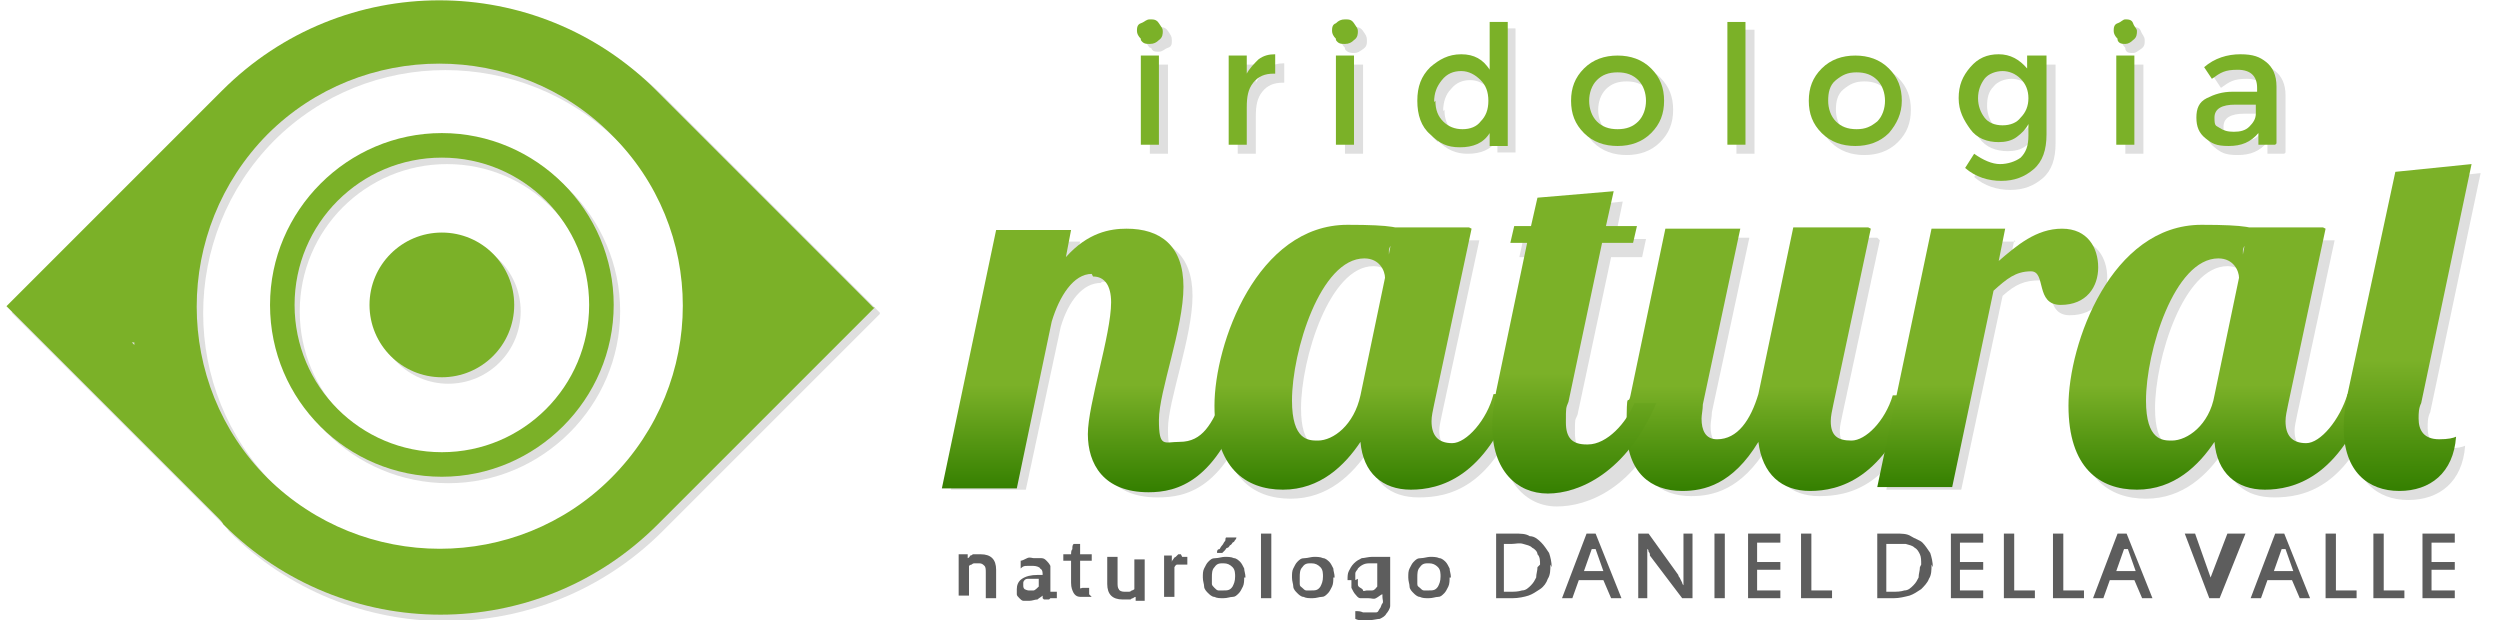 <?xml version="1.0" encoding="UTF-8"?>
<svg id="Layer_1" xmlns="http://www.w3.org/2000/svg" xmlns:xlink="http://www.w3.org/1999/xlink" version="1.1" viewBox="0 0 193.5 48">
  <!-- Generator: Adobe Illustrator 29.7.1, SVG Export Plug-In . SVG Version: 2.1.1 Build 8)  -->
  <defs>
    <style>
      .st0 {
        fill: url(#linear-gradient2);
      }

      .st1 {
        fill: url(#linear-gradient1);
      }

      .st2 {
        fill: url(#linear-gradient3);
      }

      .st3 {
        fill: url(#linear-gradient6);
      }

      .st4 {
        fill: url(#linear-gradient5);
      }

      .st5 {
        fill: url(#linear-gradient4);
      }

      .st6 {
        fill: url(#linear-gradient);
      }

      .st7 {
        fill: #7bb128;
      }

      .st8 {
        fill: #5d5d5d;
      }

      .st9 {
        opacity: .2;
      }
    </style>
    <linearGradient id="linear-gradient" x1="84.5" y1="32.5" x2="84.5" y2="12" gradientTransform="translate(0 50) scale(1 -1)" gradientUnits="userSpaceOnUse">
      <stop offset=".6" stop-color="#7bb128"/>
      <stop offset="1" stop-color="#347f00"/>
    </linearGradient>
    <linearGradient id="linear-gradient1" x1="105.7" y1="32.5" x2="105.7" y2="12" gradientTransform="translate(0 50) scale(1 -1)" gradientUnits="userSpaceOnUse">
      <stop offset=".6" stop-color="#7bb128"/>
      <stop offset="1" stop-color="#347f00"/>
    </linearGradient>
    <linearGradient id="linear-gradient2" x1="137.2" y1="32.3" x2="137.2" y2="12" gradientTransform="translate(0 50) scale(1 -1)" gradientUnits="userSpaceOnUse">
      <stop offset=".6" stop-color="#7bb128"/>
      <stop offset="1" stop-color="#347f00"/>
    </linearGradient>
    <linearGradient id="linear-gradient3" x1="153.7" y1="32.3" x2="153.7" y2="12.2" gradientTransform="translate(0 50) scale(1 -1)" gradientUnits="userSpaceOnUse">
      <stop offset=".6" stop-color="#7bb128"/>
      <stop offset="1" stop-color="#347f00"/>
    </linearGradient>
    <linearGradient id="linear-gradient4" x1="171.9" y1="32.5" x2="171.9" y2="12" gradientTransform="translate(0 50) scale(1 -1)" gradientUnits="userSpaceOnUse">
      <stop offset=".6" stop-color="#7bb128"/>
      <stop offset="1" stop-color="#347f00"/>
    </linearGradient>
    <linearGradient id="linear-gradient5" x1="121.7" y1="35.2" x2="121.7" y2="11.7" gradientTransform="translate(0 50) scale(1 -1)" gradientUnits="userSpaceOnUse">
      <stop offset=".6" stop-color="#7bb128"/>
      <stop offset="1" stop-color="#347f00"/>
    </linearGradient>
    <linearGradient id="linear-gradient6" x1="186.4" y1="37.3" x2="186.4" y2="12" gradientTransform="translate(0 50) scale(1 -1)" gradientUnits="userSpaceOnUse">
      <stop offset=".6" stop-color="#7bb128"/>
      <stop offset="1" stop-color="#347f00"/>
    </linearGradient>
  </defs>
  <g class="st9">
    <path class="st8" d="M21.4,24.1c0,7.4,6,13.3,13.3,13.3s13.3-6,13.3-13.3-6-13.3-13.3-13.3c-7.4,0-13.3,6-13.3,13.3ZM23.2,24.1c0-6.3,5.1-11.4,11.4-11.4s11.4,5.1,11.4,11.4-5.1,11.4-11.4,11.4-11.4-5.1-11.4-11.4Z"/>
    <circle class="st8" cx="34.7" cy="24.1" r="5.6"/>
    <path class="st8" d="M68.1,24.2l-3.2-3.2-13.6-13.6C42-1.8,27-1.8,17.7,7.4l-13.3,13.3-3.5,3.5,16.4,16.4h0c.1.1.3.3.4.5,9.3,9.3,24.3,9.3,33.6,0l13.3-13.3h0l3.5-3.5ZM47.8,37.5c-7.3,7.3-19.2,7.3-26.6,0-7.3-7.3-7.3-19.2,0-26.6,7.3-7.3,19.2-7.3,26.6,0,7.3,7.4,7.3,19.3,0,26.6ZM58.1,21.1h0s0,0,0,0h0ZM10.8,27h.1s0,0,0,.2l-.2-.2Z"/>
  </g>
  <g>
    <path class="st7" d="M20.9,23.6c0,7.4,6,13.3,13.3,13.3s13.3-6,13.3-13.3-6-13.3-13.3-13.3-13.3,6-13.3,13.3ZM22.8,23.6c0-6.3,5.1-11.4,11.4-11.4s11.4,5.1,11.4,11.4-5.1,11.4-11.4,11.4-11.4-5.1-11.4-11.4Z"/>
    <circle class="st7" cx="34.2" cy="23.6" r="5.6"/>
    <path class="st7" d="M67.6,23.8l-3.2-3.2-13.6-13.6c-9.3-9.3-24.3-9.3-33.6,0L4,20.2l-3.5,3.5,16.4,16.4h0c.1.1.3.3.4.5,9.3,9.3,24.3,9.3,33.6,0l13.3-13.3h0l3.5-3.5ZM47.3,37c-7.3,7.3-19.2,7.3-26.6,0-7.3-7.3-7.3-19.2,0-26.6,7.3-7.3,19.3-7.3,26.6,0,7.4,7.3,7.4,19.2,0,26.6ZM57.6,20.7h0s0,0,0,0h0ZM10.3,26.5h.1s0,0,0,.2l-.2-.2Z"/>
  </g>
  <g>
    <g class="st9">
      <path class="st8" d="M85.2,21.9c-1.4,0-2.5,1.4-3.1,3.4l-2.7,12.6h-5.8l4.2-19.2h5.8l-.4,2c1.7-1.9,3.4-2.3,4.7-2.3,2.6,0,4.4,1.3,4.4,4.5s-1.9,8.1-1.9,10.3.4,1.5,1.6,1.5c1.8,0,2.5-.9,3.4-3.7h1.7c-2.2,6.9-5.3,7.5-7.5,7.5-3.5,0-4.7-2.2-4.7-4.5s1.8-7.6,1.8-10.2c0-1.3-.5-2-1.4-2Z"/>
      <path class="st8" d="M114.5,18.6l-2.9,13.5c-.1.5-.2.9-.2,1.2,0,1.1.5,1.6,1.6,1.6s2.7-1.2,3.2-3.9h1.7c-2.3,6.9-5.9,7.5-8.1,7.5s-3.7-1.2-3.9-3.6c-1.2,1.8-3.1,3.7-6,3.7s-5.3-1.7-5.3-6.4,3.2-14,10.2-14,3.1.9,3.1,2v.3l.8-1.9s5.8,0,5.8,0ZM100.7,31.6c0,3.1,1.3,3.1,2,3.1,1.2,0,2.8-1.2,3.3-3.5l1.9-9.1c0-.5-.4-1.5-1.6-1.5-3.4,0-5.6,7.2-5.6,11Z"/>
      <path class="st8" d="M145.5,18.6l-2.9,13.5c-.1.5-.2.9-.2,1.2,0,1.1.5,1.3,1.6,1.3s2.6-.9,3.2-3.7h1.7c-2.3,6.9-5.9,7.5-8.1,7.5s-3.7-1.3-4-3.8c-2,3.3-4.2,3.8-5.9,3.8-2.4,0-4.3-1.4-4.3-4.8s.1-1.5.3-2.5l2.7-12.7h5.8l-2.9,13.5c0,.4-.1.7-.1,1.1,0,.9.3,1.6,1.2,1.6,1.6,0,2.6-1.4,3.2-3.4l2.7-12.8h5.8Z"/>
      <path class="st8" d="M155.9,18.6l-.5,2.4c1.4-1.2,2.9-2.5,4.9-2.5s2.8,1.5,2.8,3-.9,2.9-2.9,2.9-1.1-2.7-2.3-2.7-1.9.3-2.9,1.2l-3.2,15h-5.8l4.2-19.2h5.8Z"/>
      <path class="st8" d="M180.7,18.6l-2.9,13.5c-.1.5-.2.9-.2,1.2,0,1.1.5,1.6,1.6,1.6s2.6-1.2,3.2-3.9h1.7c-2.3,6.9-5.9,7.5-8.1,7.5s-3.7-1.2-3.9-3.6c-1.2,1.8-3.1,3.7-6,3.7s-5.3-1.7-5.3-6.4,3.1-14,10.1-14,3,.9,3,2v.3l.9-1.9s5.8,0,5.8,0ZM166.8,31.6c0,3.1,1.3,3.1,2,3.1,1.2,0,2.9-1.2,3.3-3.5l1.9-9.1c0-.5-.4-1.5-1.6-1.5-3.4,0-5.6,7.2-5.6,11Z"/>
      <path class="st8" d="M123.5,35.3c-1.1,0-1.6-.6-1.6-1.8s0-.9.2-1.4l2.6-12.2h2.4l.3-1.4h-2.4l.6-2.9-5.9.6-.5,2.3h-1.3l-.3,1.4h1.3l-2.4,11.3c-.2,1-.3,1.8-.3,2.6,0,3.4,1.9,5.4,4.3,5.4s6.1-1.4,8.4-6.9h-1.7c-.6,1.4-2.1,3-3.6,3Z"/>
      <path class="st8" d="M187.9,33.1c0-.4,0-.8.2-1.2l3.9-18.5-5.9.6-3.7,17.2c-.2,1-.3,1.8-.3,2.6,0,3.4,1.9,4.9,4.3,4.9s4.2-1.4,4.4-4.2c-.2.1-.6.2-1.3.2-1.2,0-1.6-.7-1.6-1.6Z"/>
    </g>
    <g>
      <path class="st6" d="M84.5,21.2c-1.4,0-2.5,1.7-3.1,3.7l-2.7,12.9h-5.8l4.2-20h5.8l-.4,2.1c1.7-1.9,3.4-2.2,4.7-2.2,2.6,0,4.4,1.3,4.4,4.5s-1.9,8.1-1.9,10.3.4,1.7,1.6,1.7c1.8,0,2.5-1.4,3.4-3.5h1.7c-2.2,6.6-5.3,7.4-7.5,7.4-3.5,0-4.7-2.2-4.7-4.5s1.8-7.7,1.8-10.2c0-1.3-.5-2-1.4-2Z"/>
      <path class="st1" d="M113.9,17.7l-2.9,13.6c-.1.5-.2.9-.2,1.3,0,1.1.5,1.7,1.6,1.7s2.7-1.8,3.2-3.8h1.7c-2.3,6.5-5.9,7.4-8.1,7.4s-3.7-1.3-3.9-3.7c-1.2,1.8-3.1,3.7-6,3.7s-5.3-1.7-5.3-6.5,3.3-14,10.3-14,3.2.9,3.2,2v.3l.4-2.1s5.8,0,5.8,0ZM100,31c0,3.1,1.3,3.1,2,3.1,1.2,0,2.8-1.2,3.3-3.5l1.9-9.1c0-.5-.4-1.5-1.6-1.5-3.4,0-5.6,7.2-5.6,11Z"/>
      <path class="st0" d="M144.8,17.7l-2.9,13.6c-.1.5-.2.9-.2,1.3,0,1.1.5,1.5,1.6,1.5s2.6-1.5,3.2-3.5h1.7c-2.3,6.5-5.9,7.4-8.1,7.4s-3.7-1.3-4-3.8c-2,3.3-4.2,3.8-5.9,3.8-2.4,0-4.3-1.4-4.3-4.8s.1-1.6.3-2.6l2.7-12.9h5.8l-2.9,13.6c0,.4-.1.8-.1,1.1,0,.9.3,1.6,1.2,1.6,1.6,0,2.6-1.5,3.2-3.5l2.7-12.9h5.8Z"/>
      <path class="st2" d="M155.2,17.7l-.5,2.5c1.4-1.2,2.9-2.5,4.9-2.5s2.8,1.5,2.8,3-.9,2.9-2.9,2.9-1.1-2.6-2.3-2.6-1.9.6-2.9,1.5l-3.2,15.2h-5.8l4.2-20h5.8Z"/>
      <path class="st5" d="M180,17.7l-2.9,13.6c-.1.5-.2.9-.2,1.3,0,1.1.5,1.7,1.6,1.7s2.6-1.8,3.2-3.8h1.7c-2.3,6.5-5.9,7.4-8.1,7.4s-3.7-1.3-3.9-3.7c-1.2,1.8-3.1,3.7-6,3.7s-5.3-1.7-5.3-6.5,3.3-14,10.3-14,3.2.9,3.2,2v.3l.4-2.1s5.8,0,5.8,0ZM166.1,31c0,3.1,1.3,3.1,2,3.1,1.2,0,2.9-1.2,3.3-3.5l1.9-9.1c0-.5-.4-1.5-1.6-1.5-3.4,0-5.6,7.2-5.6,11Z"/>
      <path class="st4" d="M122.8,34.4c-1.1,0-1.6-.5-1.6-1.7s0-1.1.2-1.6l2.6-12.3h2.4l.3-1.3h-2.4l.6-2.7-5.9.5-.5,2.2h-1.3l-.3,1.3h1.3l-2.4,11.5c-.2,1-.3,2-.3,2.7,0,3.4,1.9,5.2,4.3,5.2s6.1-1.6,8.4-7h-1.7c-.6,1.5-2.1,3.2-3.6,3.2Z"/>
      <path class="st3" d="M187.2,32.4c0-.4,0-.8.2-1.2l3.9-18.5-5.9.6-3.7,17.2c-.2,1-.3,1.8-.3,2.6,0,3.4,1.9,4.9,4.3,4.9s4.2-1.4,4.4-4.2c-.2.1-.6.2-1.3.2-1.2,0-1.6-.7-1.6-1.6Z"/>
    </g>
    <g class="st9">
      <path class="st8" d="M89,3.7c-.2-.2-.3-.4-.3-.6s0-.5.3-.7.4-.3.7-.3.5,0,.7.3.3.4.3.7,0,.5-.3.6-.4.3-.7.3-.5,0-.6-.3ZM90.4,11.9h-1.4v-6.9h1.4v6.9Z"/>
      <path class="st8" d="M99.3,6.4c-.7,0-1.2.2-1.6.7-.4.5-.5,1.1-.5,1.9v2.9h-1.4v-6.9h1.4v1.4c.2-.4.6-.8.9-1.1.4-.3.8-.4,1.3-.4v1.5s0,0,0,0Z"/>
      <path class="st8" d="M104.1,3.7c-.2-.2-.3-.4-.3-.6s0-.5.3-.7.4-.3.7-.3.5,0,.7.3.3.4.3.7,0,.5-.3.7-.4.3-.7.3c-.2,0-.5,0-.7-.3ZM105.5,11.9h-1.4v-6.9h1.4v6.9Z"/>
      <path class="st8" d="M111.3,11c-.7-.6-1-1.5-1-2.6s.3-1.9,1-2.6c.7-.6,1.4-1,2.4-1s1.7.4,2.2,1.2v-3.8h1.4v9.6h-1.4v-1c-.5.8-1.3,1.1-2.3,1.1-.9,0-1.6-.3-2.3-1ZM111.8,8.5c0,.7.2,1.2.6,1.6.4.4.9.6,1.5.6s1.1-.2,1.4-.6c.4-.4.6-.9.6-1.6s-.2-1.2-.6-1.6c-.4-.4-.9-.7-1.5-.7s-1.1.2-1.5.7c-.4.4-.6,1-.6,1.7Z"/>
      <path class="st8" d="M128.5,11c-.7.7-1.6,1-2.6,1s-1.9-.3-2.6-1-1-1.5-1-2.5.3-1.8,1-2.5c.7-.7,1.6-1,2.6-1s1.9.3,2.6,1c.7.7,1,1.5,1,2.5s-.3,1.8-1,2.5ZM124.3,10.1c.4.4.9.6,1.6.6s1.2-.2,1.6-.6c.4-.4.6-1,.6-1.6s-.2-1.2-.6-1.6-.9-.6-1.6-.6-1.2.2-1.6.6c-.4.4-.6,1-.6,1.6s.2,1.2.6,1.6Z"/>
      <path class="st8" d="M135.8,11.9h-1.4V2.3h1.4v9.6Z"/>
      <path class="st8" d="M146.9,11c-.7.7-1.6,1-2.6,1s-1.9-.3-2.6-1-1-1.5-1-2.5.3-1.8,1-2.5c.7-.7,1.6-1,2.6-1s1.9.3,2.6,1c.7.7,1,1.5,1,2.5,0,1-.3,1.8-1,2.5ZM142.7,10.1c.4.4.9.6,1.6.6s1.1-.2,1.6-.6c.4-.4.6-1,.6-1.6s-.2-1.2-.6-1.6-.9-.6-1.6-.6-1.1.2-1.6.6-.6,1-.6,1.6.2,1.2.6,1.6Z"/>
      <path class="st8" d="M159.1,5.1v6c0,1.2-.3,2.1-1,2.7-.7.6-1.5.9-2.5.9s-2-.3-2.8-1l.7-1.1c.7.5,1.4.8,2,.8s1.2-.2,1.6-.5c.4-.4.6-.9.6-1.7v-.9c-.2.4-.5.7-.9,1s-.9.4-1.4.4c-.9,0-1.7-.3-2.2-1s-.9-1.4-.9-2.4.3-1.7.9-2.4c.6-.6,1.3-1,2.2-1s1.6.4,2.2,1.1v-1h1.5ZM153.8,8.2c0,.6.2,1.1.5,1.5s.8.6,1.4.6,1.1-.2,1.4-.6c.4-.4.6-.9.6-1.5s-.2-1.1-.6-1.5c-.4-.4-.9-.6-1.4-.6s-1.1.2-1.4.6c-.4.4-.5.9-.5,1.5Z"/>
      <path class="st8" d="M164.5,3.7c-.2-.2-.3-.4-.3-.6s0-.5.3-.7c.2-.2.4-.3.6-.3s.5,0,.6.3.3.4.3.7,0,.5-.3.7-.4.3-.6.3c-.3,0-.5,0-.6-.3ZM165.9,11.9h-1.4v-6.9h1.4v6.9Z"/>
      <path class="st8" d="M176.8,11.9h-1.3v-.9c-.6.7-1.3,1-2.3,1s-1.3-.2-1.8-.6c-.5-.4-.7-.9-.7-1.6s.2-1.2.8-1.5,1.2-.5,2-.5h1.9v-.3c0-.9-.5-1.4-1.5-1.4s-1.3.2-2,.7l-.6-.9c.8-.7,1.8-1,2.8-1s1.5.2,2,.6c.5.4.8,1,.8,1.9v4.4h0ZM175.3,9.4v-.6h-1.6c-1,0-1.6.3-1.6,1s.1.6.4.8.6.3,1.1.3.9-.1,1.2-.4.5-.6.5-1Z"/>
    </g>
    <g>
      <path class="st7" d="M88.3,3c-.2-.2-.3-.4-.3-.6s0-.5.3-.6.4-.3.7-.3.5,0,.7.3.3.4.3.6,0,.5-.3.7c-.2.2-.4.3-.7.3s-.5,0-.7-.3ZM89.7,11.2h-1.4v-6.9h1.4v6.9Z"/>
      <path class="st7" d="M98.6,5.7c-.7,0-1.2.2-1.6.7-.4.5-.5,1.1-.5,1.9v2.9h-1.4v-6.9h1.4v1.4c.2-.4.6-.8.9-1.1.4-.3.8-.4,1.3-.4v1.5s0,0,0,0Z"/>
      <path class="st7" d="M103.4,3c-.2-.2-.3-.4-.3-.6s0-.5.3-.6c.2-.2.4-.3.7-.3s.5,0,.7.3.3.4.3.6,0,.5-.3.7c-.2.2-.4.3-.7.3s-.5,0-.7-.3ZM104.8,11.2h-1.4v-6.9h1.4v6.9Z"/>
      <path class="st7" d="M110.7,10.4c-.7-.6-1-1.5-1-2.6s.3-1.9,1-2.6c.7-.6,1.4-1,2.4-1s1.7.4,2.2,1.2V1.7h1.4v9.6h-1.4v-1c-.5.8-1.3,1.1-2.3,1.1s-1.6-.3-2.3-1ZM111.1,7.8c0,.7.2,1.2.6,1.6.4.4.9.6,1.5.6s1.1-.2,1.4-.6c.4-.4.6-.9.6-1.6s-.2-1.2-.6-1.6c-.4-.4-.9-.7-1.5-.7s-1.1.2-1.5.7c-.4.5-.6,1-.6,1.7Z"/>
      <path class="st7" d="M127.8,10.3c-.7.7-1.6,1-2.6,1s-1.9-.3-2.6-1-1-1.5-1-2.5.3-1.8,1-2.5c.7-.7,1.6-1,2.6-1s1.9.3,2.6,1c.7.7,1,1.5,1,2.5,0,1-.3,1.8-1,2.5ZM123.6,9.4c.4.4.9.6,1.6.6s1.2-.2,1.6-.6c.4-.4.6-1,.6-1.6s-.2-1.2-.6-1.6-.9-.6-1.6-.6-1.2.2-1.6.6c-.4.4-.6,1-.6,1.6s.2,1.2.6,1.6Z"/>
      <path class="st7" d="M135.1,11.2h-1.4V1.7h1.4v9.6Z"/>
      <path class="st7" d="M146.2,10.3c-.7.7-1.6,1-2.6,1s-1.9-.3-2.6-1-1-1.5-1-2.5.3-1.8,1-2.5c.7-.7,1.6-1,2.6-1s1.9.3,2.6,1c.7.7,1,1.5,1,2.5s-.4,1.8-1,2.5ZM142.1,9.4c.4.4.9.6,1.6.6s1.1-.2,1.6-.6c.4-.4.6-1,.6-1.6s-.2-1.2-.6-1.6-.9-.6-1.6-.6-1.1.2-1.6.6-.6,1-.6,1.6.2,1.2.6,1.6Z"/>
      <path class="st7" d="M158.4,4.4v6c0,1.2-.3,2.1-1,2.7-.7.6-1.5.9-2.5.9s-2-.3-2.8-1l.7-1.1c.7.5,1.4.8,2,.8s1.2-.2,1.6-.5c.4-.4.6-.9.6-1.7v-.9c-.2.4-.5.7-.9,1s-.9.4-1.4.4c-.9,0-1.7-.3-2.2-1s-.9-1.4-.9-2.4.3-1.7.9-2.4,1.3-1,2.2-1,1.6.4,2.2,1.1v-1h1.5ZM153.1,7.6c0,.6.2,1.1.5,1.5s.8.6,1.4.6,1.1-.2,1.4-.6c.4-.4.6-.9.6-1.5s-.2-1.1-.6-1.5c-.4-.4-.9-.6-1.4-.6s-1.1.2-1.4.6c-.3.4-.5.9-.5,1.5Z"/>
      <path class="st7" d="M163.9,3c-.2-.2-.3-.4-.3-.6s0-.5.3-.6.4-.3.6-.3.5,0,.6.3.3.4.3.6,0,.5-.3.7c-.2.2-.4.3-.6.3-.2,0-.5,0-.6-.3ZM165.2,11.2h-1.4v-6.9h1.4v6.9Z"/>
      <path class="st7" d="M176.1,11.2h-1.3v-.9c-.6.7-1.3,1-2.3,1s-1.3-.2-1.8-.6c-.5-.4-.7-.9-.7-1.6s.2-1.2.8-1.5,1.2-.5,2-.5h1.9v-.3c0-.9-.5-1.4-1.5-1.4s-1.3.2-2,.7l-.6-.9c.8-.7,1.8-1,2.8-1s1.5.2,2,.6c.5.4.8,1,.8,1.9v4.4h0ZM174.6,8.7v-.6h-1.6c-1,0-1.6.3-1.6,1s.1.6.4.8.6.3,1.1.3.9-.1,1.2-.4.5-.6.5-1Z"/>
    </g>
  </g>
  <g>
    <path class="st8" d="M77.1,46.3h-.8v-2c0-.2,0-.4-.1-.5s-.2-.2-.4-.2-.2,0-.2,0c0,0-.2,0-.2,0,0,0-.1,0-.2.1,0,0-.1,0-.2.1v2.3h-.8v-3.2h.7v.3c0,0,.1,0,.2-.2,0,0,.1,0,.2-.1,0,0,.2,0,.3,0,0,0,.2,0,.3,0,.4,0,.7.1.9.3.2.2.3.5.3.9v2h0Z"/>
    <path class="st8" d="M81.2,46.4c0,0-.2,0-.2,0s-.1,0-.2,0c0,0,0,0-.1-.1,0,0,0,0,0-.2-.1.1-.3.2-.4.3-.2,0-.4.1-.6.1s-.3,0-.5,0c-.1,0-.2-.1-.3-.2s-.2-.2-.2-.3c0-.1,0-.2,0-.4,0-.3.1-.6.4-.8.3-.2.7-.3,1.2-.3s.2,0,.2,0c0,0,.2,0,.2,0,0-.2,0-.4-.2-.5,0-.1-.3-.2-.5-.2s-.3,0-.5,0-.3,0-.5.2v-.6c.1,0,.3-.1.5-.2s.4,0,.5,0,.4,0,.6,0,.3.1.4.2.2.2.3.4c0,.2,0,.4,0,.6v1.2c0,0,0,.2,0,.2,0,0,0,0,.2,0s0,0,.1,0c0,0,0,0,.2,0v.5c0,0-.1,0-.2,0,0,0-.2,0-.3,0ZM80.4,44.8c0,0-.1,0-.2,0h-.2c-.2,0-.3,0-.4,0s-.2,0-.3.1c0,0-.1.1-.1.2,0,0,0,.1,0,.2,0,.1,0,.2.1.3,0,0,.2.1.3.1s.3,0,.4,0,.3-.2.4-.3v-.6h0Z"/>
    <path class="st8" d="M84.5,46.2c0,0-.2,0-.3,0-.1,0-.2,0-.4,0-.3,0-.5,0-.7-.3-.1-.2-.2-.4-.2-.8v-1.7h-.6v-.5h.6c0-.1,0-.3.1-.4,0-.2,0-.3.1-.4h.5v.8h.9v.5h-.9v1.8c0,.1,0,.2,0,.3s.1,0,.2,0,.2,0,.3,0c0,0,.2,0,.2,0v.5Z"/>
    <path class="st8" d="M85.7,43.1h.8v2c0,.2,0,.4.1.5,0,.1.2.2.4.2s.2,0,.2,0c0,0,.2,0,.2,0,0,0,.1,0,.2-.1,0,0,.1,0,.2-.1v-2.3h.8v3.2h-.7v-.3c0,0-.1,0-.2.1,0,0-.1,0-.2.1,0,0-.2,0-.3,0,0,0-.2,0-.3,0-.4,0-.7-.1-.9-.3-.2-.2-.3-.5-.3-.9v-2h0Z"/>
    <path class="st8" d="M91.5,43.1c0,0,.2,0,.2,0s.2,0,.2,0v.6c0,0-.2,0-.3,0s-.2,0-.3,0-.2,0-.2,0-.1,0-.2.2c0,0,0,.2,0,.2s0,.2,0,.3v1.8h-.8v-2.1c0,0,0-.2,0-.3,0-.1,0-.2,0-.3s0-.2,0-.3,0-.2,0-.2h.6s0,0,0,0,0,0,0,.1,0,0,0,.2c0,0,0,.1,0,.2,0,0,0-.1.1-.2s0-.1.2-.2c0,0,.1-.1.2-.2,0,0,.2,0,.2,0Z"/>
    <path class="st8" d="M96.3,44.7c0,.2,0,.5-.1.7s-.2.4-.3.5c-.2.2-.3.3-.5.3s-.4.1-.7.1-.5,0-.7-.1c-.2,0-.4-.2-.5-.3-.1-.1-.3-.3-.3-.5,0-.2-.1-.4-.1-.7s0-.5.1-.7.2-.4.3-.5c.2-.2.3-.3.6-.3.2,0,.5-.1.7-.1s.5,0,.7.1c.2,0,.4.2.5.3.1.1.2.3.3.5,0,.2.1.4.1.7ZM95.6,44.7c0-.3,0-.6-.2-.8s-.4-.3-.7-.3-.5,0-.7.3c-.2.2-.2.5-.2.8s0,.3,0,.5c0,.1.1.2.2.3s.2.2.3.2.2,0,.4,0c.3,0,.5,0,.7-.3.1-.2.2-.4.2-.8ZM94.2,42.7c0,0,0-.2.2-.2,0,0,.1-.2.2-.3s.1-.2.2-.3,0-.2.1-.3h.8c0,0,0,.1-.1.2s0,.1-.2.2c0,0-.1.2-.2.2,0,0-.1.2-.2.2s-.1.1-.2.2c0,0-.1.1-.2.2h-.4c0,0,0,0,0,0Z"/>
    <path class="st8" d="M98.4,46.3h-.8v-5h.8v5Z"/>
    <path class="st8" d="M103.2,44.7c0,.2,0,.5-.1.7s-.2.4-.3.5c-.2.2-.3.3-.5.3s-.4.1-.7.1-.5,0-.7-.1c-.2,0-.4-.2-.5-.3-.1-.1-.3-.3-.3-.5,0-.2-.1-.4-.1-.7s0-.5.1-.7.2-.4.3-.5c.2-.2.3-.3.6-.3.2,0,.5-.1.7-.1s.5,0,.7.1c.2,0,.4.2.5.3.1.1.2.3.3.5,0,.2.1.4.1.7ZM102.4,44.7c0-.3,0-.6-.2-.8s-.4-.3-.7-.3-.5,0-.7.3c-.2.2-.2.5-.2.8s0,.3,0,.5.1.2.2.3.2.2.3.2.2,0,.4,0c.3,0,.5,0,.7-.3.1-.2.2-.4.2-.8Z"/>
    <path class="st8" d="M104.3,44.9c0-.3,0-.5.1-.7s.2-.4.4-.6.4-.3.6-.4c.2,0,.5-.1.8-.1s.3,0,.4,0c.1,0,.2,0,.4,0,.1,0,.2,0,.3,0,0,0,.2,0,.3,0v2.9c0,.3,0,.6,0,.9,0,.2-.2.5-.3.6-.1.2-.3.3-.5.4-.2,0-.5.1-.8.1s-.4,0-.6,0c-.2,0-.3,0-.5-.1v-.6c.2,0,.4,0,.6.1.2,0,.4,0,.5,0s.3,0,.5,0,.2-.2.3-.3.1-.3.2-.4,0-.3,0-.5v-.2c-.1,0-.3.2-.5.3s-.3,0-.6,0-.4,0-.6,0-.3-.2-.4-.3c-.1-.1-.2-.3-.3-.5,0-.2,0-.4,0-.6ZM105.1,44.8c0,.2,0,.3,0,.4,0,.1,0,.2.2.3,0,0,.2.1.2.2s.2,0,.3,0,.3,0,.4,0c.2,0,.3-.2.4-.3v-1.8c0,0-.1,0-.2,0,0,0-.2,0-.3,0-.2,0-.4,0-.6.1s-.3.2-.4.3c0,.1-.2.2-.2.4,0,.1,0,.3,0,.5Z"/>
    <path class="st8" d="M112.2,44.7c0,.2,0,.5-.1.7s-.2.4-.3.5c-.2.2-.3.3-.5.3s-.4.1-.7.1-.5,0-.7-.1c-.2,0-.4-.2-.5-.3-.1-.1-.3-.3-.3-.5,0-.2-.1-.4-.1-.7s0-.5.1-.7.2-.4.3-.5c.2-.2.3-.3.6-.3.2,0,.5-.1.7-.1s.5,0,.7.1c.2,0,.4.2.5.3.1.1.2.3.3.5,0,.2.1.4.1.7ZM111.5,44.7c0-.3,0-.6-.2-.8s-.4-.3-.7-.3-.5,0-.7.3c-.2.2-.2.5-.2.8s0,.3,0,.5.1.2.2.3.2.2.3.2.2,0,.4,0c.3,0,.5,0,.7-.3.1-.2.2-.4.2-.8Z"/>
    <path class="st8" d="M120,43.7c0,.4,0,.8-.2,1.1-.1.3-.3.6-.6.8-.3.2-.6.4-.9.5s-.8.2-1.2.2h-1.3v-5h1.4c.5,0,.9,0,1.2.2.4,0,.7.3.9.5.2.2.4.5.6.8.1.3.2.7.2,1.1ZM119.2,43.7c0-.3,0-.6-.2-.8,0-.2-.2-.4-.4-.5-.2-.2-.4-.2-.7-.3s-.6,0-.9,0h-.6v3.7h.5c.3,0,.6,0,.9-.1.3,0,.5-.2.7-.4s.3-.4.4-.6c0-.3.1-.5.1-.8Z"/>
    <path class="st8" d="M125.5,46.3h-.8l-.6-1.4h-1.9l-.5,1.4h-.8l1.9-5h.7l2,5ZM123.2,42.5s0,0,0-.2c0,0,0-.1,0-.2h0c0,0,0,.2,0,.2s0,.1,0,.2l-.6,1.7h1.5l-.6-1.7Z"/>
    <path class="st8" d="M131,46.3h-.8l-2.5-3.3s0,0,0-.1c0,0,0-.1-.1-.2,0,0,0-.2-.1-.2,0,0,0-.1,0-.2v4h-.7v-5h.8l2.3,3.2s0,.1.1.2c0,0,.1.2.1.2,0,0,.1.2.1.2s0,.1.1.2v-4h.7v5h0Z"/>
    <path class="st8" d="M133.5,46.3h-.8v-5h.8v5Z"/>
    <path class="st8" d="M137.8,46.3h-2.5v-5h2.5v.7h-1.8v1.5h1.8v.6h-1.8v1.6h1.8v.6h0Z"/>
    <path class="st8" d="M141.8,46.3h-2.4v-5h.8v4.4h1.6v.6h0Z"/>
    <path class="st8" d="M149.5,43.7c0,.4,0,.8-.2,1.1-.1.3-.4.6-.6.8-.3.2-.6.4-.9.5-.4.1-.8.2-1.2.2h-1.3v-5h1.4c.5,0,.9,0,1.2.2s.7.3.9.5c.2.2.4.5.6.8.1.3.2.7.2,1.1ZM148.7,43.7c0-.3,0-.6-.1-.8-.1-.2-.2-.4-.4-.5-.2-.2-.4-.2-.7-.3-.3,0-.6,0-.9,0h-.6v3.7h.5c.3,0,.6,0,.9-.1.3,0,.5-.2.7-.4s.3-.4.4-.6c0-.3.1-.5.1-.8Z"/>
    <path class="st8" d="M153.5,46.3h-2.5v-5h2.5v.7h-1.8v1.5h1.8v.6h-1.8v1.6h1.8v.6h0Z"/>
    <path class="st8" d="M157.5,46.3h-2.4v-5h.8v4.4h1.6v.6h0Z"/>
    <path class="st8" d="M161.3,46.3h-2.4v-5h.8v4.4h1.6v.6h0Z"/>
    <path class="st8" d="M166.6,46.3h-.8l-.6-1.4h-1.9l-.5,1.4h-.8l1.9-5h.7l2,5ZM164.4,42.5s0,0,0-.2,0-.1,0-.2h0c0,0,0,.2,0,.2,0,0,0,.1,0,.2l-.6,1.7h1.5l-.6-1.7Z"/>
    <path class="st8" d="M173.8,41.3l-2,5h-.8l-1.9-5h.8l1.2,3.4s0,.1,0,.2,0,.2,0,.3,0,.2,0,.2c0,0,0,.1,0,.1,0,0,0,0,0,0s0,0,0-.1c0,0,0-.1,0-.2,0,0,0-.1,0-.2s0-.1,0-.2c0,0,0,0,0-.1l1.3-3.4h.8Z"/>
    <path class="st8" d="M178.8,46.3h-.8l-.6-1.4h-1.9l-.5,1.4h-.8l1.9-5h.7l2,5ZM176.6,42.5s0,0,0-.2,0-.1,0-.2h0c0,0,0,.2,0,.2,0,0,0,.1,0,.2l-.6,1.7h1.5l-.6-1.7Z"/>
    <path class="st8" d="M182.4,46.3h-2.4v-5h.8v4.4h1.6v.6h0Z"/>
    <path class="st8" d="M186.1,46.3h-2.4v-5h.8v4.4h1.6v.6h0Z"/>
    <path class="st8" d="M190,46.3h-2.5v-5h2.5v.7h-1.8v1.5h1.8v.6h-1.8v1.6h1.8v.6Z"/>
  </g>
</svg>